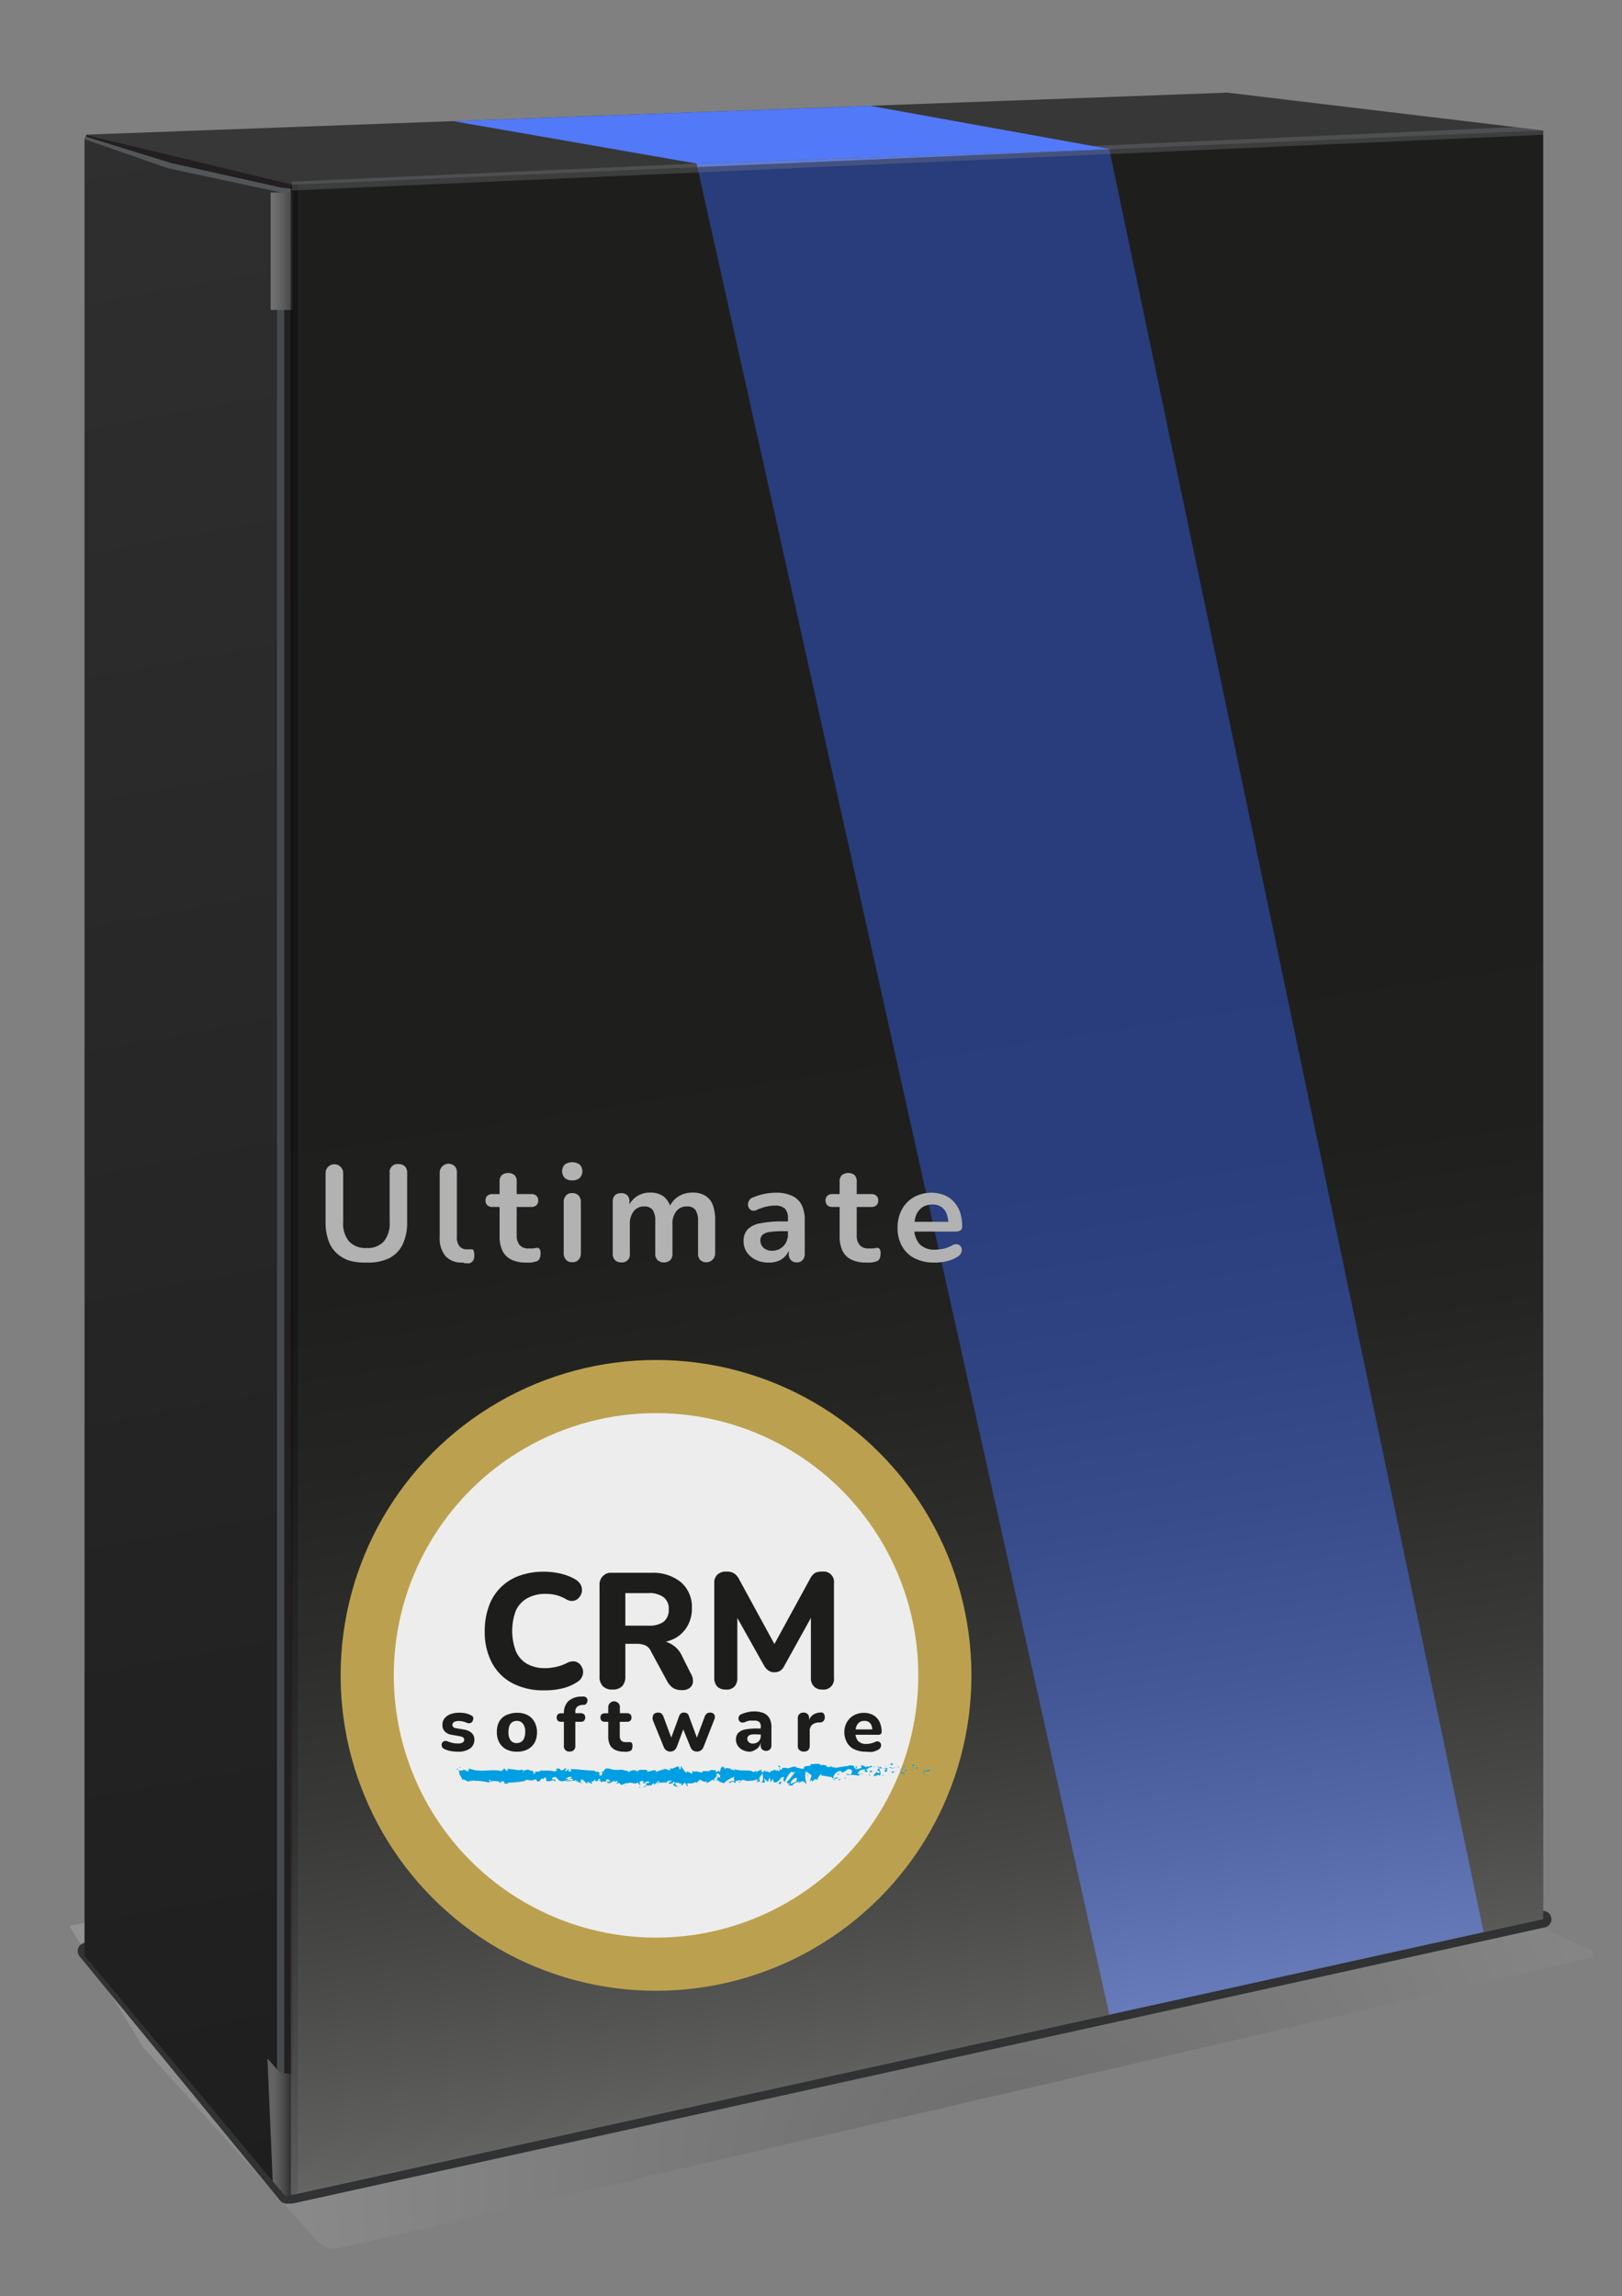 <svg id="Vrstva_1" data-name="Vrstva 1" xmlns="http://www.w3.org/2000/svg" xmlns:xlink="http://www.w3.org/1999/xlink" viewBox="0 0 166 235"><rect x="0" y="0" width="166" height="235" fill="#808080" stroke="none"/><defs><style>.cls-1{fill:#373737;}.cls-10,.cls-13,.cls-14,.cls-16,.cls-2{isolation:isolate;}.cls-2{opacity:0.2;fill:url(#Nepojmenovaný_přechod_2);}.cls-3{fill:#94989b;}.cls-4{fill:#303233;}.cls-5{fill:url(#Nepojmenovaný_přechod_3);}.cls-6{fill:#3c3c3b;}.cls-10,.cls-7{fill:#231f20;}.cls-8{fill:#454a4c;}.cls-9{fill:#525659;}.cls-10,.cls-16{opacity:0.5;}.cls-11{fill:#383838;}.cls-12{fill:#1f1f1f;}.cls-13,.cls-14,.cls-17{opacity:0.3;}.cls-13{fill:url(#Nepojmenovaný_přechod_4);}.cls-14{fill:url(#Nepojmenovaný_přechod_5);}.cls-15{fill:#5279f7;}.cls-16{fill:url(#Nepojmenovaný_přechod_6);}.cls-18{fill:#838689;}.cls-19{fill:#bba14f;}.cls-20{fill:#eeeded;}.cls-21{fill:#1d1d1b;}.cls-22{fill:#009fe3;}.cls-23{fill:#b2b2b2;}</style><radialGradient id="Nepojmenovaný_přechod_2" cx="125.3" cy="-492.2" r="121.42" gradientTransform="matrix(0.93, 0, 0, -0.93, -13.22, -234.4)" gradientUnits="userSpaceOnUse"><stop offset="0" stop-color="#231f20"/><stop offset="1" stop-color="#fff"/></radialGradient><linearGradient id="Nepojmenovaný_přechod_3" x1="-3.53" y1="246.15" x2="39.5" y2="11.9" gradientTransform="matrix(1, 0, 0, -1, 0, 235)" gradientUnits="userSpaceOnUse"><stop offset="0" stop-color="#313131"/><stop offset="1" stop-color="#1e1e1e"/></linearGradient><linearGradient id="Nepojmenovaný_přechod_4" x1="27.1" y1="209.29" x2="30.61" y2="209.29" gradientTransform="matrix(1, 0, 0, -1, 0, 235)" gradientUnits="userSpaceOnUse"><stop offset="0.09" stop-color="#fff"/><stop offset="0.11" stop-color="#fff"/><stop offset="0.2" stop-color="#f8f8f8"/><stop offset="0.32" stop-color="#e4e4e4"/><stop offset="0.47" stop-color="#c4c3c3"/><stop offset="0.64" stop-color="#979595"/><stop offset="0.83" stop-color="#5e5b5b"/><stop offset="1" stop-color="#231f20"/></linearGradient><linearGradient id="Nepojmenovaný_přechod_5" x1="27.73" y1="17.27" x2="30.22" y2="17.27" gradientTransform="matrix(1, 0, 0, -1, 0, 235)" gradientUnits="userSpaceOnUse"><stop offset="0.11" stop-color="#fff"/><stop offset="0.19" stop-color="#f6f6f6"/><stop offset="0.33" stop-color="#dfdedf"/><stop offset="0.49" stop-color="#b9b8b8"/><stop offset="0.68" stop-color="#848282"/><stop offset="0.89" stop-color="#413e3f"/><stop offset="0.98" stop-color="#231f20"/></linearGradient><linearGradient id="Nepojmenovaný_přechod_6" x1="116.96" y1="-35.11" x2="90.8" y2="135.97" gradientTransform="matrix(1, 0, 0, -1, 0, 235)" gradientUnits="userSpaceOnUse"><stop offset="0.15" stop-color="#fff"/><stop offset="0.2" stop-color="#ddd"/><stop offset="0.28" stop-color="#aaa"/><stop offset="0.37" stop-color="#7c7c7c"/><stop offset="0.46" stop-color="#565656"/><stop offset="0.55" stop-color="#373737"/><stop offset="0.65" stop-color="#1f1f1f"/><stop offset="0.75" stop-color="#0d0d0d"/><stop offset="0.85" stop-color="#030303"/><stop offset="0.99"/></linearGradient></defs><g id="Vrstva_1-2" data-name="Vrstva 1"><path class="cls-1" d="M31.32,17.58c-.68,0-6.39-1.29-6.39-1.29l1.91,7.22s127-2.36,127.17-2.66L157.89,14l-5.17-1.14Z"/><path class="cls-2" d="M32.48,229.38,14.67,209.56,7.11,197.11l103.67-21.83,52,24.32a.41.41,0,0,1-.08.78l-128,29.7A2.26,2.26,0,0,1,32.48,229.38Z"/><path class="cls-3" d="M29.33,225.09a.41.41,0,0,1-.33-.15L8.47,200a.41.41,0,0,1,0-.59.45.45,0,0,1,.27-.1L157.93,196a.43.43,0,0,1,.39.46.42.42,0,0,1-.3.38L29.84,225.08h-.51Z"/><path class="cls-4" d="M157.93,196.4,29.75,224.67h-.42l-20.53-25,149.13-3.28Zm0-.85h0L8.78,198.84a.82.82,0,0,0-.75.49.85.85,0,0,0,.11.89l20.53,25a.83.83,0,0,0,.66.31h.6l128.18-28.27a.85.85,0,0,0-.18-1.68Z"/><polygon class="cls-5" points="28.77 224.27 8.65 200.15 8.65 14.07 28.76 19.67 28.77 224.27"/><polygon class="cls-1" points="125.6 9.48 40.01 12.63 8.8 13.78 29.75 18.91 114.95 15.21 157.93 13.35 125.6 9.48"/><polygon class="cls-6" points="114.95 15.21 29.75 18.91 29.77 224.65 157.93 196.4 157.93 13.35 114.95 15.21"/><polygon class="cls-7" points="29.96 19.7 29.96 224.67 28.69 224.29 28.69 19.83 29.96 19.7"/><polygon class="cls-7" points="8.82 13.79 8.78 14.14 17.26 17.23 28.59 19.44 29.94 19.7 29.94 18.91 8.82 13.79"/><polygon class="cls-8" points="28.35 28.72 28.35 219.93 29.09 220 29.09 28.65 28.35 28.72"/><polygon class="cls-9" points="27.95 28.72 28.75 19.69 17.22 17.23 8.62 14.24 8.76 13.98 17.53 16.69 28.82 19.21 29.96 19.33 29.95 28.64 27.95 28.72"/><polygon class="cls-10" points="29.75 18.91 29.75 224.72 30.49 224.44 30.49 18.83 29.75 18.91"/><rect class="cls-11" x="27.7" y="19.7" width="2.25" height="12.02"/><polygon class="cls-12" points="27.91 223.25 29.22 224.79 29.94 224.62 29.94 212.25 28.68 212.17 27.37 210.7 27.91 223.25"/><rect class="cls-13" x="27.7" y="19.7" width="2.25" height="12.02"/><polygon class="cls-14" points="27.91 223.26 29.22 224.79 29.94 224.62 29.94 212.25 28.68 212.17 27.37 210.68 27.91 223.26"/><polygon class="cls-15" points="113.53 206.19 151.84 197.74 113.53 15.27 71.29 16.74 113.53 206.19"/><polygon class="cls-16" points="114.95 15.21 29.75 18.91 29.77 224.65 157.93 196.4 157.93 13.35 114.95 15.21"/><g class="cls-17"><rect class="cls-18" x="29.79" y="15.74" width="128.21" height="0.91" transform="translate(-0.63 4.19) rotate(-2.55)"/></g><polygon class="cls-15" points="46.39 12.4 71.29 16.74 113.64 15.27 89.06 10.83 40.01 12.63 46.39 12.4"/><circle class="cls-19" cx="67.14" cy="171.47" r="32.28"/><circle class="cls-20" cx="67.14" cy="171.47" r="26.84"/><path class="cls-21" d="M55.67,173a6.74,6.74,0,0,1-3.27-.75,5,5,0,0,1-2.08-2.12,6.69,6.69,0,0,1-.71-3.2,7.33,7.33,0,0,1,.41-2.5,5.09,5.09,0,0,1,3.11-3.15,7.36,7.36,0,0,1,2.54-.42,7.63,7.63,0,0,1,1.72.2,5.39,5.39,0,0,1,1.5.59,1.5,1.5,0,0,1,.57.6,1.2,1.2,0,0,1,.09.65,1.24,1.24,0,0,1-.29.61,1,1,0,0,1-.56.33,1.07,1.07,0,0,1-.72-.14,4,4,0,0,0-1-.43,4.32,4.32,0,0,0-1.13-.14,3.75,3.75,0,0,0-1.88.44,2.76,2.76,0,0,0-1.18,1.28,5.95,5.95,0,0,0,0,4.13,2.8,2.8,0,0,0,1.14,1.31,3.75,3.75,0,0,0,1.88.44,5.09,5.09,0,0,0,1.1-.13,4.4,4.4,0,0,0,1.12-.4,1.28,1.28,0,0,1,.77-.16,1,1,0,0,1,.56.3,1.33,1.33,0,0,1,.3.59,1.11,1.11,0,0,1-.08.65,1.16,1.16,0,0,1-.49.56,4.83,4.83,0,0,1-1.53.66A7.5,7.5,0,0,1,55.67,173Z"/><path class="cls-21" d="M62.7,172.92a1.31,1.31,0,0,1-1-.34,1.35,1.35,0,0,1-.34-1v-9.3a1.2,1.2,0,0,1,1-1.31h4.37a4.48,4.48,0,0,1,3,1,3.35,3.35,0,0,1,1.08,2.66,3.53,3.53,0,0,1-.52,1.9,3.24,3.24,0,0,1-1.4,1.24,5.23,5.23,0,0,1-2.24.43l.16-.27h.65a2.33,2.33,0,0,1,1.23.34,2.53,2.53,0,0,1,1,1l1,2a1.4,1.4,0,0,1,.23.82.86.86,0,0,1-.31.65,1.26,1.26,0,0,1-.84.24,1.66,1.66,0,0,1-.9-.23,1.93,1.93,0,0,1-.6-.7l-1.63-3a1.25,1.25,0,0,0-.59-.65,2.31,2.31,0,0,0-.9-.16H64v3.34a1.37,1.37,0,0,1-.33,1A1.32,1.32,0,0,1,62.7,172.92Zm1.3-6.54h2.35A2.58,2.58,0,0,0,67.9,166a1.52,1.52,0,0,0,.54-1.29,1.44,1.44,0,0,0-.53-1.24,2.43,2.43,0,0,0-1.55-.42H64Z"/><path class="cls-21" d="M74.27,172.92a1.17,1.17,0,0,1-.87-.31,1.27,1.27,0,0,1-.3-.89v-9.66a1.14,1.14,0,0,1,.33-.91,1.26,1.26,0,0,1,.91-.3,1.44,1.44,0,0,1,.79.18,1.65,1.65,0,0,1,.52.62l3.86,7.08H79l3.87-7.08a1.71,1.71,0,0,1,.53-.66,1.6,1.6,0,0,1,.78-.14,1.05,1.05,0,0,1,1.17.93.88.88,0,0,1,0,.28v9.66a1.07,1.07,0,0,1-.92,1.2,1.22,1.22,0,0,1-.27,0,1.13,1.13,0,0,1-.85-.31,1.17,1.17,0,0,1-.32-.89v-6.8h.37l-3.11,5.61a1.21,1.21,0,0,1-.4.47,1.09,1.09,0,0,1-.58.15,1,1,0,0,1-.62-.17,1.51,1.51,0,0,1-.42-.45l-3.15-5.61h.38v6.8a1.26,1.26,0,0,1-.29.89A1.08,1.08,0,0,1,74.27,172.92Z"/><path class="cls-21" d="M46.85,179.28a4.17,4.17,0,0,1-.71-.06,2.54,2.54,0,0,1-.66-.21.47.47,0,0,1-.22-.2.36.36,0,0,1-.06-.25.4.4,0,0,1,.08-.23.39.39,0,0,1,.2-.13.42.42,0,0,1,.27,0,3.12,3.12,0,0,0,.59.19,2.29,2.29,0,0,0,.52.05.92.92,0,0,0,.49-.1.34.34,0,0,0,.16-.29.27.27,0,0,0-.11-.22.81.81,0,0,0-.29-.12l-.84-.15a1.32,1.32,0,0,1-.73-.33.92.92,0,0,1-.26-.69,1,1,0,0,1,.21-.66,1.41,1.41,0,0,1,.61-.44,2.73,2.73,0,0,1,.89-.15,3.68,3.68,0,0,1,.66.06,2.39,2.39,0,0,1,.58.22.35.35,0,0,1,.19.17.36.36,0,0,1,0,.25.92.92,0,0,1-.09.23.39.39,0,0,1-.2.13.48.48,0,0,1-.29,0,2.51,2.51,0,0,0-.46-.16,1.83,1.83,0,0,0-.4-.05,1,1,0,0,0-.52.11.34.34,0,0,0-.16.29.36.36,0,0,0,.09.22.5.5,0,0,0,.29.12l.83.14a1.51,1.51,0,0,1,.77.35.93.93,0,0,1,.27.65,1.08,1.08,0,0,1-.47.95A2.06,2.06,0,0,1,46.85,179.28Z"/><path class="cls-21" d="M52.89,179.28a2.25,2.25,0,0,1-1.08-.24,1.71,1.71,0,0,1-.71-.7,2.11,2.11,0,0,1-.25-1.07,2.36,2.36,0,0,1,.13-.83,1.6,1.6,0,0,1,1.1-1,2.39,2.39,0,0,1,.84-.14,2.25,2.25,0,0,1,1.08.24,1.69,1.69,0,0,1,.7.7,2.12,2.12,0,0,1,.26,1.07,2.4,2.4,0,0,1-.15.84,1.75,1.75,0,0,1-1.06,1A2.31,2.31,0,0,1,52.89,179.28Zm0-.88a.86.86,0,0,0,.44-.12.77.77,0,0,0,.31-.38,1.62,1.62,0,0,0,.11-.65,1.26,1.26,0,0,0-.24-.84.74.74,0,0,0-.62-.28.89.89,0,0,0-.45.12.84.84,0,0,0-.3.37,1.86,1.86,0,0,0-.1.66,1.29,1.29,0,0,0,.23.85A.76.76,0,0,0,52.89,178.4Z"/><path class="cls-21" d="M58.31,179.27a.54.54,0,0,1-.6-.47.29.29,0,0,1,0-.13v-2.45h-.28a.47.47,0,0,1-.34-.11.5.5,0,0,1-.12-.33.47.47,0,0,1,.12-.32.47.47,0,0,1,.34-.11h.62l-.34.32v-.27a1.76,1.76,0,0,1,.42-1.26,2,2,0,0,1,1.24-.5h.25a.45.45,0,0,1,.32.06.34.34,0,0,1,.17.2.53.53,0,0,1,0,.25.46.46,0,0,1-.12.23.33.33,0,0,1-.21.11h-.12a1,1,0,0,0-.6.2.66.66,0,0,0-.18.5v.28l-.14-.13h.7a.52.52,0,0,1,.34.12.49.49,0,0,1,0,.64.42.42,0,0,1-.34.12h-.56v2.45a.53.53,0,0,1-.44.59h-.13Z"/><path class="cls-21" d="M63.87,179.28a2.06,2.06,0,0,1-.91-.18,1.18,1.18,0,0,1-.54-.52,2,2,0,0,1-.17-.87v-1.49H61.9a.44.44,0,0,1-.33-.11.45.45,0,0,1-.12-.33.43.43,0,0,1,.12-.32.57.57,0,0,1,.33-.11h.35v-.61a.6.6,0,0,1,1.19-.12v.72h.73a.55.55,0,0,1,.35.12.51.51,0,0,1,0,.64.46.46,0,0,1-.35.12h-.74v1.44a.72.72,0,0,0,.15.49.65.65,0,0,0,.48.15h.41a.24.24,0,0,1,.18.07.54.54,0,0,1,.08.33,1,1,0,0,1-.06.34.39.39,0,0,1-.23.19l-.28.06A1.41,1.41,0,0,1,63.87,179.28Z"/><path class="cls-21" d="M68.59,179.27a.67.67,0,0,1-.39-.12.72.72,0,0,1-.27-.35l-1.12-2.75a.86.86,0,0,1,0-.39.46.46,0,0,1,.17-.28.69.69,0,0,1,.37-.1.55.55,0,0,1,.35.1.87.87,0,0,1,.22.37l.86,2.31h-.16l.88-2.41a.54.54,0,0,1,.19-.28.46.46,0,0,1,.32-.09.59.59,0,0,1,.32.09.53.53,0,0,1,.18.28l.89,2.41h-.16l.87-2.34a.65.65,0,0,1,.24-.35.56.56,0,0,1,.31-.09.52.52,0,0,1,.36.11.42.42,0,0,1,.14.28.73.73,0,0,1-.08.38L72,178.8a.77.77,0,0,1-.27.35.72.72,0,0,1-.4.12.73.73,0,0,1-.41-.12.75.75,0,0,1-.26-.35l-1-2.46h.51l-.9,2.44a1,1,0,0,1-.27.37A.71.71,0,0,1,68.59,179.27Z"/><path class="cls-21" d="M76.8,179.28a1.69,1.69,0,0,1-.77-.16,1.31,1.31,0,0,1-.52-.44,1.11,1.11,0,0,1-.19-.66,1,1,0,0,1,.22-.65,1.38,1.38,0,0,1,.71-.36,6.37,6.37,0,0,1,1.31-.1H78v.61h-.41a3.53,3.53,0,0,0-.65,0,.73.73,0,0,0-.35.15.43.43,0,0,0-.11.28.47.47,0,0,0,.15.35.59.59,0,0,0,.44.15.87.87,0,0,0,.41-.11.63.63,0,0,0,.28-.28.8.8,0,0,0,.1-.43v-.9a.67.67,0,0,0-.15-.49.83.83,0,0,0-.55-.14h-.45a2.45,2.45,0,0,0-.54.18.55.55,0,0,1-.31,0,.3.3,0,0,1-.2-.15.45.45,0,0,1,0-.52.48.48,0,0,1,.27-.19,3.6,3.6,0,0,1,.66-.2,2.86,2.86,0,0,1,.58-.06,2.46,2.46,0,0,1,1,.18,1.24,1.24,0,0,1,.59.54,2,2,0,0,1,.19.94v1.77a.67.67,0,0,1-.14.45.61.61,0,0,1-.82,0,.57.57,0,0,1-.14-.45v-.23a1.08,1.08,0,0,1-.2.45,1.33,1.33,0,0,1-.38.29A1.28,1.28,0,0,1,76.8,179.28Z"/><path class="cls-21" d="M82.26,179.27a.61.61,0,0,1-.45-.16.54.54,0,0,1-.16-.45v-2.78a.59.59,0,0,1,.15-.44.6.6,0,0,1,.44-.16.54.54,0,0,1,.42.16.59.59,0,0,1,.15.44v.41h-.07a1.15,1.15,0,0,1,.41-.74,1.41,1.41,0,0,1,.84-.28.33.33,0,0,1,.3.09.64.64,0,0,1,.12.38.57.57,0,0,1-.11.38.52.52,0,0,1-.38.17h-.18a1.08,1.08,0,0,0-.66.27.86.86,0,0,0-.21.65v1.46a.68.68,0,0,1-.15.45A.64.64,0,0,1,82.26,179.27Z"/><path class="cls-21" d="M88.61,179.28a2.64,2.64,0,0,1-1.17-.24,1.71,1.71,0,0,1-.76-.7,2.24,2.24,0,0,1-.27-1.07,2.07,2.07,0,0,1,.26-1,1.86,1.86,0,0,1,.71-.71,2.17,2.17,0,0,1,1.78-.12,1.6,1.6,0,0,1,.94,1,2.51,2.51,0,0,1,.13.82.3.3,0,0,1-.1.22.42.42,0,0,1-.27.07H87.4V177h2l-.13.11a1.26,1.26,0,0,0-.09-.54.79.79,0,0,0-.27-.33.76.76,0,0,0-.44-.11.87.87,0,0,0-.5.13,1.07,1.07,0,0,0-.31.39,1.57,1.57,0,0,0-.11.61v.06a1.27,1.27,0,0,0,.28.88,1.12,1.12,0,0,0,.83.29,2.1,2.1,0,0,0,.43-.05,1.7,1.7,0,0,0,.45-.15.63.63,0,0,1,.33-.06.5.5,0,0,1,.22.13.4.4,0,0,1,.08.23.43.43,0,0,1-.06.27.58.58,0,0,1-.22.22,2.23,2.23,0,0,1-.61.22A3.75,3.75,0,0,1,88.61,179.28Z"/><path class="cls-22" d="M96.86,180.91c.08,0,.06-.12.06-.14S96.87,181,96.86,180.91Z"/><polygon class="cls-22" points="95.64 181.22 95.67 181.16 95.48 181.31 95.64 181.22"/><path class="cls-22" d="M94.5,181.22c.1.23.41,0,.62.05h0l.09-.19A1.19,1.19,0,0,1,94.5,181.22Z"/><path class="cls-22" d="M93.88,180.71c0,.09-.13.08.15,0Z"/><path class="cls-22" d="M93.45,180.77l.15-.08c0-.05-.17-.06-.11-.1C93.33,180.63,93.33,180.69,93.45,180.77Z"/><path class="cls-22" d="M93.33,180.94h.08S93.33,180.88,93.33,180.94Z"/><path class="cls-22" d="M93.55,180.84l-.17.07s0,.11.08,0C93.45,181,93.48,180.88,93.55,180.84Z"/><path class="cls-22" d="M93.65,180.87c.09,0,.21.09,0,.16C94,181,94,180.84,93.65,180.87Z"/><path class="cls-22" d="M94.44,181.47l.12.06.1-.08S94.43,181.39,94.44,181.47Z"/><path class="cls-22" d="M92.46,180.63c0,.05.05.14.06.2l.12-.06C92.58,180.76,92.46,180.73,92.46,180.63Z"/><path class="cls-22" d="M92.52,180.85l-.17.09C92.5,180.94,92.53,180.9,92.52,180.85Z"/><polygon class="cls-22" points="93.27 181.2 93.56 181.02 93.21 181.2 93.27 181.2"/><polygon class="cls-22" points="91.78 180.65 91.89 180.53 91.71 180.71 91.78 180.65"/><path class="cls-22" d="M91.36,180.67c.08-.1-.1-.17,0-.23a.65.65,0,0,0-.31.18A.34.34,0,0,1,91.36,180.67Z"/><path class="cls-22" d="M90.85,180.73l.15-.11A.33.33,0,0,0,90.85,180.73Z"/><path class="cls-22" d="M92,180.91a.2.2,0,0,0-.14-.14l.07.14Z"/><path class="cls-22" d="M92.8,181.08c-.09.08-.31.16-.1.28C92.77,181.29,92.67,181.2,92.8,181.08Z"/><path class="cls-22" d="M92.15,181.09h.19V181Z"/><polygon class="cls-22" points="92.06 181.13 92.15 181.09 92.08 181.07 92.06 181.13"/><path class="cls-22" d="M91.17,180.86a.65.65,0,0,1-.27.08h.32S91.28,180.85,91.17,180.86Z"/><path class="cls-22" d="M91.24,181a.16.16,0,0,0,.17-.05.61.61,0,0,1-.19,0S91.21,181,91.24,181Z"/><path class="cls-22" d="M90.57,180.79l.14.08C90.67,180.82,90.59,180.75,90.57,180.79Z"/><path class="cls-22" d="M91.51,180.86l-.1.09a.29.29,0,0,0,.13,0Z"/><path class="cls-22" d="M89.62,181.83a.25.25,0,0,1,.31-.16l.1.05c.18-.1.06-.52-.1-.76,0,0,0,.11-.19.19.07.06.41.16.26.28s-.2-.05-.32-.12c.1.16-.31.23-.26.48l.22-.09S89.56,181.79,89.62,181.83Z"/><path class="cls-22" d="M90.28,181h.08a.68.68,0,0,1-.26-.18c-.13.07-.16.11-.16.16h.37Z"/><path class="cls-22" d="M90.71,181c-.06.13-.24.2-.13.35.22,0,.16-.12.29-.18-.36,0,.1-.08-.16-.16h.2l-.19-.07h0l-.36.08A1.37,1.37,0,0,0,90.71,181Z"/><path class="cls-22" d="M92.36,181.58a.17.17,0,0,1,.13-.07c.09,0,0,.07,0,.12s.18-.1,0-.17h0c-.15-.05-.33-.22-.31-.24A1,1,0,0,0,92.36,181.58Z"/><path class="cls-22" d="M91.52,181.29l-.3.06.15.13v-.06C91.53,181.45,91.5,181.35,91.52,181.29Z"/><polygon class="cls-22" points="89.89 180.86 89.92 180.71 89.75 180.92 89.89 180.86"/><polygon class="cls-22" points="89.49 180.88 89.51 180.75 89.41 180.83 89.49 180.88"/><path class="cls-22" d="M68.17,182.49v-.05S68.14,182.49,68.17,182.49Z"/><path class="cls-22" d="M79.93,180.9c-.12-.13-.26-.31-.25-.17v.14A.28.28,0,0,1,79.93,180.9Z"/><path class="cls-22" d="M73.39,181.74h0l.08-.14Z"/><path class="cls-22" d="M73.3,182.33l-.17-.09A.56.56,0,0,0,73.3,182.33Z"/><path class="cls-22" d="M64.05,182.64l-.1.14C64.11,182.78,64,182.71,64.05,182.64Z"/><path class="cls-22" d="M85.5,180.93a.62.62,0,0,0-.27-.09C85.37,180.93,85.47,181.05,85.5,180.93Z"/><path class="cls-22" d="M67.8,181a.09.09,0,0,0-.08.08h0Z"/><path class="cls-22" d="M84.91,180.84H85a.57.57,0,0,1,.26,0A.27.27,0,0,0,84.91,180.84Z"/><path class="cls-22" d="M47.76,181.09h.15A.2.2,0,0,0,47.76,181.09Z"/><path class="cls-22" d="M88.33,181.38a.09.09,0,0,0,0,.07A.09.09,0,0,1,88.33,181.38Z"/><path class="cls-22" d="M88,180.82h.07S88.09,180.79,88,180.82Z"/><path class="cls-22" d="M77.49,182.47c.13-.17.2-.15.3-.11l-.1-.42Z"/><path class="cls-22" d="M66,182.53l.21.13c-.25.21-.43.14-.23.31,0-.44.81,0,.83-.49l.14.1h-.08c.26.22.19-.32.54-.26.12,0,.2.1.12.15l.27-.11m0,.08h.41a1.31,1.31,0,0,1,.24-.23c.11.06,0,0,0,.1l.23-.1c.09.11-.1.22-.26.21.21.44.19-.12.66.14l-.21.06c.14.25.3.16.54.32-.06-.09-.48-.4-.23-.51a.3.3,0,0,0,.29,0c0,.16.13.12.29.11v.21c.18-.06.16-.17.26-.26s.24.18.28.32c.32,0-.21-.26.16-.3a1.09,1.09,0,0,0,.75-.13c.18.07,0,.13,0,.19l.16-.17v.08a.31.31,0,0,1,.22-.27c.06-.23.44.34.7.08.07.05,0,.13,0,.2a1.62,1.62,0,0,0,.61-.35l.26.14c-.19-.16,0-.34.25-.5a.8.8,0,0,0-.15-.17l.32-.12v.2l.06-.05c.12.08.06.2,0,.32l-.12-.13a.67.67,0,0,0-.15.38h.12a.14.14,0,0,0,0,.09l.09-.08.08.23v-.09l.43.15a2.57,2.57,0,0,1,1.08-.66c-.13.18,0,.28,0,.49-.14-.22-.38.09-.66,0a.08.08,0,0,1,.1.07.08.08,0,0,1,0,.09l.46-.2c0,.17.1.13.21.19-.09-.33.34-.21.53-.31,0,.11,0,.22-.26.19.25.25.32-.38.56-.17H76s.45,0,.37.07h-.06c.37,0,1.12,0,1.18-.27a2.7,2.7,0,0,1-.08.39l.66-.93c-.06.23.16.8-.15.94a.42.42,0,0,0,.38,0s-.14-.35-.06-.37c.22.27.16.15.43.38-.09-.06,0-.44.15-.42a1.41,1.41,0,0,1,0,.41l.36-.37c-.1.07,0,.31,0,.42,0-.08.31,0,.4,0l-.15-.09c.4,0,.4-.52.79-.5,0,.07-.12.47.08.51.1-.19.41-.91.76-1.05l.06.11.27-.12a7.34,7.34,0,0,1-.89,1.11c.15.08,0,.12.26.12s-.12.15-.18.15l.52.07c0-.22.39-.22.37-.41l-.56.23a.7.7,0,0,1,.62-.63c.09.09-.07.4-.06.47s.35-.15.38-.09l-.16.12c.21.08.34-.3.58-.09.08,0,.25.29.27.16a2.3,2.3,0,0,1-.08-1.22,2.53,2.53,0,0,1,.55.37c.14.19-.21.46-.09.65a.36.36,0,0,1,.11-.16c.09.06,0,.19.15.16,0-.22.4,0,.1-.19.19-.06.2,0,.42,0-.07-.14.2-.49.39-.56a.25.25,0,0,0,0,.17c.39,0,.6.12,1,.12,0,.06.21.13.13.22a.35.35,0,0,1,.21-.12c.21.19-.25,0-.08.26,0-.13.29-.18.44-.26s-.36,0-.52,0a.87.87,0,0,1,.65-.7c.31-.07.14.18.19.14.56,0,.48-.49,1-.28.18.17,0,.34,0,.48-.25.06-.38-.12-.54-.11l.2.08a.32.32,0,0,1-.33,0c.15.16,1,0,1.38.18.08-.06.22-.12.15-.19H87.8c-.13-.15.26-.2.08-.26a.79.79,0,0,1,.66-.18v.2c0-.06-.17-.12-.24-.06.1-.09.4.27.51,0l-.18-.13c.18-.11.41-.32.65-.26-.1-.2,0,0-.21-.21.14.29-.59,0-.36.3-.17-.27-.29-.12-.51-.35,0,.06.08.13-.11.1v.06h0a.24.24,0,0,1,.1.1c-.09.15-.4.15-.51.22s0-.07,0-.14l-.15.12c0-.15-.31-.24,0-.34h-.24a.59.59,0,0,0-.47,0c-.11,0-.29.17-.19,0l-.38.09h0c-.37,0-.77.24-1.2,0a.94.94,0,0,1-.47,0v-.13c-.16,0-.49-.13-.56,0-.18-.34-.79-.07-1.07-.14v.17a2.11,2.11,0,0,0-.66.1V181c-.21.12-.54-.11-.87-.09,0-.06.11,0,.16,0-.4-.32-.83.25-1.19,0a.18.18,0,0,1-.22,0h0L80,181l.1.07-.27.06V181h0c-.1-.06-.08.08,0,.2a.42.42,0,0,0-.14.09c-.08-.26-.27.08-.38-.19-.07.13-.51.1-.57.38v-.06a.37.37,0,0,0-.43-.08v-.2l-.25.27c-.15-.12-.22-.19-.07-.35-.36.24-.29.09-.6.33v-.13c-.12,0-.29.18-.36.07-.25-.25-1.24,0-1.87-.27.12.39-.3-.17-.32.13,0-.09-.13-.14,0-.22-.33.09-.49-.14-.71.11,0-.09.07-.13,0-.19s-.1.08-.13,0,0-.07.1-.11c-.34,0-.37.3-.4.56-.17-.12-.25-.11-.37.06-.06-.09-.16-.17,0-.2-.12,0-.71-.13-.73.08h-.19a2.44,2.44,0,0,0-.54,0h.07c-.09.25-.21.05-.42.09h0c-.47-.19-.2.08-.65-.12v.15c0,.34-.41-.2-.65-.07l.09.09c-.14.12-.41-.46-.56-.5s0,0,.1-.07c-.39-.2,0,.21-.34.25,0-.11.07-.28-.13-.3s-.57.36-.83.15c0,.09.11.17,0,.23s-.56-.32-.74,0a.09.09,0,0,1,0-.07c-.16.08-.51.12-.61.27-.15-.55-1,.26-1-.24h-.48a.52.52,0,0,0-.53.21c-.07,0,0-.09,0-.11a.82.82,0,0,0-.89.17v-.17c-.1.1-.65-.25-1.1-.06v-.07c-.5.19-1.2-.45-1.38.14l-.33.14c.43,0-.06.26.11.36-.17,0-.43-.18-.23-.21h0c.08-.31-.53-.11-.52-.32-.84,0-1.66-.15-2.46-.17l.1.24h-.28c-.07-.06-.09-.19.1-.18-.1-.14-.33.11-.33.17-.38-.1.15-.28,0-.29h-.16c-.12.1-.14.19-.37.19s-.08-.15-.14-.16h-.43l.14.18c-.16.1-.33,0-.17.21-.24-.33-1.31-.12-1.44-.22a1,1,0,0,1-.69.12c.07,0,.11.25-.12.22.09-.44-.42-.19-.6-.5.16.21-.66.05-.39.34-.19,0,0-.16-.15-.26-.45.17-1-.11-1.55-.05,0,.05.08.14,0,.23l-.3-.29c-.11,0-.1.33-.3.13,0,0,.07.13,0,.14-1.09-.28-2.22.23-3.33-.3.14.12,0,.13-.07.13.08,0,0,.14,0,.22l-.46-.22c-.09.22-.5,0-.55.23h.15c-.2.24.27.54.24.86.22-.28.58.41.94,0,.08.06-.07.1,0,.17.09-.14.2-.16.4-.1h0a6,6,0,0,1,1.46.19v-.16a.44.44,0,0,1,.24.11c.15-.23-.4,0-.25-.27.18.31,1,0,1.1.36.21,0-.07-.18.15-.18l.05.1.06-.13a.27.27,0,0,1,.21.23h-.13c.18.11.51,0,.57,0l-.21-.06a10.44,10.44,0,0,0,1.85-.17v-.07c.43-.14.34.08.81,0h0a.62.62,0,0,1,.35-.1c-.12.09.22.17.07.27.47-.16.23-.12.53-.39l.07.12a.43.43,0,0,1,.35-.2c-.19.11.15.18-.06.32.49.27.73-.27.95.12.23-.33-.42-.18-.29-.26-.11-.11.18-.24.34-.21s.27.42.65.42h-.08c.15.08.29-.12.47,0,.1-.21.23,0,.27-.25l-.36.06c.2-.07.39-.37.73-.22a.53.53,0,0,1-.2.16c.1.08.19-.05.3,0,0,.26-.44.06-.66.25.11.11.42-.19.31.1.16-.36.39,0,.66-.23v.15s.13-.1.21-.09l-.14.2c.21-.17.41.16.65.06-.43,0-.1-.19-.28-.3.54-.21.31.4.91.33-.08,0-.31-.09-.18-.16a.73.73,0,0,1,.34.17c.4,0-.06-.16.11-.26.13.19.2-.07.37-.14v.16c.45.11.12-.33.53-.2l-.17.21.21-.05v.18a.53.53,0,0,1,.53-.05.22.22,0,0,1,.13-.28h.1c.13.09-.08.15.21.13-.07.1-.14.22-.27.07,0,0-.06.11-.07.15.15.11.37,0,.47,0a.21.21,0,0,1-.11,0l.41-.21c.07,0,0,.1,0,.15s.14-.09.26-.11,0,.26-.2.33l.39-.15c0,.06.21.16.15.2.23.08.54-.25.83-.14a.19.19,0,0,1,.11-.07c.27,0,.51.19.83,0l.18.22c.26,0-.24-.28.17-.37s.12.2.22.26c.15-.11.41-.35.66-.17a1,1,0,0,1-.5.17Zm1.31,0c-.07,0-.19.13-.23,0S69,182.38,69.11,182.43Zm4.72-.38h-.19a.26.26,0,0,1,.21,0ZM87,181h0C86.87,180.94,86.92,181,87,181Zm.28.06V181h-.15c-.07,0,.08.1.17.06Zm-30,.07h.06c-.1,0-.06,0,0,0Z"/><path class="cls-22" d="M73.31,182.26v-.09S73.26,182.23,73.31,182.26Z"/><path class="cls-22" d="M83,182.36a.3.3,0,0,1-.13-.09A.15.15,0,0,0,83,182.36Z"/><path class="cls-22" d="M88.78,180.75H88.6a.22.22,0,0,1,.17.05S88.75,180.75,88.78,180.75Z"/><path class="cls-22" d="M90.34,181.72h.07v-.07C90.3,181.64,90.22,181.7,90.34,181.72Z"/><path class="cls-22" d="M89,181.29c0,.14.12.09.25.06h0C89.22,181.15,89.08,181.21,89,181.29Z"/><path class="cls-22" d="M89.23,181.33a.24.24,0,0,1,.12,0C89.36,181.25,89.3,181.29,89.23,181.33Z"/><path class="cls-22" d="M87.66,180.93c.06,0,0-.17.07-.12C87.8,180.63,87.33,181,87.66,180.93Z"/><polygon class="cls-22" points="89.05 181.71 89.01 181.54 88.94 181.68 89.05 181.71"/><path class="cls-22" d="M88.09,181.59h.2a.06.06,0,0,1,.06-.06C88.19,181.57,88.09,181.54,88.09,181.59Z"/><path class="cls-22" d="M88.31,181.58a.25.25,0,0,0,.17,0A.49.49,0,0,0,88.31,181.58Z"/><polygon class="cls-22" points="88.78 181.76 88.72 181.72 88.58 181.72 88.78 181.76"/><path class="cls-22" d="M85.91,181.56h-.22c0,.06,0,.1.12.07S85.94,181.61,85.91,181.56Z"/><path class="cls-22" d="M86.57,182c-.06,0-.06-.06-.1-.12v.2Z"/><path class="cls-22" d="M85.93,182.06c0,.05-.31.15,0,.15C85.91,182.15,86.13,182.1,85.93,182.06Z"/><polygon class="cls-22" points="82.64 181.8 82.7 181.79 82.68 181.46 82.64 181.8"/><path class="cls-22" d="M79.74,182.6c.25.08.06-.2.29-.11.06-.07-.19-.07-.13-.15C79.74,182.42,79.67,182.38,79.74,182.6Z"/><path class="cls-22" d="M79.9,182.34l.08-.05Z"/><polygon class="cls-22" points="47.14 180.91 46.98 180.84 47.08 180.95 47.14 180.91"/><path class="cls-22" d="M46.85,181.16v-.22l-.11.19A.2.2,0,0,1,46.85,181.16Z"/><path class="cls-22" d="M69.58,182.85h0s-.07-.06-.15-.06Z"/><polygon class="cls-22" points="67.32 182.7 67.36 182.7 67.28 182.51 67.32 182.7"/><path class="cls-22" d="M65.43,182.94h.24C65.5,183,65.41,182.7,65.43,182.94Z"/></g><path class="cls-23" d="M37.51,129.22A5.53,5.53,0,0,1,35.7,129a3.4,3.4,0,0,1-1.31-.8,3.18,3.18,0,0,1-.8-1.31,5.6,5.6,0,0,1-.27-1.83v-5a.9.9,0,1,1,1.8,0v5a2.85,2.85,0,0,0,.61,2,2.28,2.28,0,0,0,1.78.67,2.24,2.24,0,0,0,1.77-.67,2.9,2.9,0,0,0,.6-2v-5a.81.81,0,0,1,.9-.92.93.93,0,0,1,.66.23.94.94,0,0,1,.23.69v5a5.21,5.21,0,0,1-.47,2.32,3.08,3.08,0,0,1-1.4,1.41A5,5,0,0,1,37.51,129.22Z"/><path class="cls-23" d="M47.35,129.22a2.23,2.23,0,0,1-1.76-.66,2.9,2.9,0,0,1-.59-2V120a.91.91,0,0,1,1.52-.66.86.86,0,0,1,.24.66v6.56a1.45,1.45,0,0,0,.27,1,1,1,0,0,0,.78.31H48l.2,0a.23.23,0,0,1,.26.1,1.28,1.28,0,0,1,.08.55.87.87,0,0,1-.15.54.59.59,0,0,1-.46.24l-.29,0Z"/><path class="cls-23" d="M53.85,129.22a3.43,3.43,0,0,1-1.52-.3,2,2,0,0,1-.91-.91,3.42,3.42,0,0,1-.29-1.48v-3H50.4a.74.74,0,0,1-.52-.17.63.63,0,0,1-.19-.49.61.61,0,0,1,.19-.49.74.74,0,0,1,.52-.17h.73v-1.28a.86.86,0,0,1,.23-.66,1.07,1.07,0,0,1,1.3,0,.89.89,0,0,1,.22.66v1.28h1.49a.74.74,0,0,1,.52.17.61.61,0,0,1,.19.49.63.63,0,0,1-.19.49.74.74,0,0,1-.52.17H52.88v2.9a1.49,1.49,0,0,0,.3,1,1.18,1.18,0,0,0,1,.34,2.74,2.74,0,0,0,.43,0l.32-.06a.35.35,0,0,1,.28.1.73.73,0,0,1,.11.49,1.31,1.31,0,0,1-.09.5.55.55,0,0,1-.33.3,4.46,4.46,0,0,1-.48.11A3.37,3.37,0,0,1,53.85,129.22Z"/><path class="cls-23" d="M58.56,120.81a1.1,1.1,0,0,1-.76-.25,1,1,0,0,1,0-1.37,1.34,1.34,0,0,1,1.53,0,1,1,0,0,1,0,1.37A1.1,1.1,0,0,1,58.56,120.81Zm0,8.37a.79.79,0,0,1-.64-.25,1,1,0,0,1-.23-.7v-5.16a1,1,0,0,1,.23-.71.82.82,0,0,1,.64-.25.9.9,0,0,1,.66.25,1,1,0,0,1,.23.71v5.16a1,1,0,0,1-.23.7A.83.83,0,0,1,58.56,129.18Z"/><path class="cls-23" d="M63.58,129.2a.85.85,0,0,1-.65-.24.89.89,0,0,1-.22-.66V123a.89.89,0,0,1,.22-.66.85.85,0,0,1,.63-.22.86.86,0,0,1,.64.22.89.89,0,0,1,.22.66v1l-.15-.42a2.35,2.35,0,0,1,2.27-1.52,2.27,2.27,0,0,1,1.37.39,2.15,2.15,0,0,1,.74,1.21h-.19a2.37,2.37,0,0,1,.92-1.17,2.61,2.61,0,0,1,1.49-.43,2.43,2.43,0,0,1,1.3.31,1.87,1.87,0,0,1,.77.93,4.28,4.28,0,0,1,.25,1.59v3.4a.91.91,0,0,1-1.53.66.89.89,0,0,1-.22-.66V125a2.07,2.07,0,0,0-.26-1.16,1,1,0,0,0-.88-.36,1.31,1.31,0,0,0-1.08.48,2.05,2.05,0,0,0-.4,1.35v3a.89.89,0,0,1-.22.66,1,1,0,0,1-1.3,0,.86.86,0,0,1-.24-.66V125a2,2,0,0,0-.26-1.16,1,1,0,0,0-.86-.36,1.31,1.31,0,0,0-1.08.48,2.11,2.11,0,0,0-.4,1.35v3A.79.79,0,0,1,63.58,129.2Z"/><path class="cls-23" d="M78.67,129.22a2.94,2.94,0,0,1-1.32-.28,2.36,2.36,0,0,1-.92-.78,2,2,0,0,1-.33-1.11,1.73,1.73,0,0,1,.4-1.21,2.33,2.33,0,0,1,1.27-.63,10.92,10.92,0,0,1,2.38-.2h.7v1h-.69a10.09,10.09,0,0,0-1.39.08,1.47,1.47,0,0,0-.73.29.74.74,0,0,0-.22.57,1,1,0,0,0,.32.76,1.29,1.29,0,0,0,.9.3,1.59,1.59,0,0,0,.82-.22,1.64,1.64,0,0,0,.57-.6,1.75,1.75,0,0,0,.21-.87v-1.62a1.37,1.37,0,0,0-.31-1,1.45,1.45,0,0,0-1-.31,4.09,4.09,0,0,0-.88.1,5.07,5.07,0,0,0-1,.34.68.68,0,0,1-.47.07.56.56,0,0,1-.31-.23.69.69,0,0,1-.12-.39.78.78,0,0,1,.12-.41.67.67,0,0,1,.38-.31,6.47,6.47,0,0,1,1.24-.38,6.38,6.38,0,0,1,1.09-.11,3.81,3.81,0,0,1,1.66.31,2.06,2.06,0,0,1,1,.93,3.47,3.47,0,0,1,.32,1.61v3.38a.93.93,0,0,1-.21.66.75.75,0,0,1-.6.24.78.78,0,0,1-.61-.24.89.89,0,0,1-.22-.66v-.68h.11a1.89,1.89,0,0,1-.38.85,2,2,0,0,1-.73.56A2.41,2.41,0,0,1,78.67,129.22Z"/><path class="cls-23" d="M88.65,129.22a3.43,3.43,0,0,1-1.52-.3,2,2,0,0,1-.91-.91,3.42,3.42,0,0,1-.29-1.48v-3H85.2a.74.74,0,0,1-.52-.17.63.63,0,0,1-.19-.49.61.61,0,0,1,.19-.49.74.74,0,0,1,.52-.17h.73v-1.28a.86.86,0,0,1,.23-.66,1.07,1.07,0,0,1,1.3,0,.89.89,0,0,1,.22.66v1.28h1.49a.74.74,0,0,1,.52.17.61.61,0,0,1,.19.49.63.63,0,0,1-.19.49.74.74,0,0,1-.52.17H87.68v2.9a1.49,1.49,0,0,0,.3,1,1.18,1.18,0,0,0,1,.34,2.74,2.74,0,0,0,.43,0l.32-.06a.35.35,0,0,1,.28.1.73.73,0,0,1,.11.49,1.31,1.31,0,0,1-.09.5.55.55,0,0,1-.33.3,4.46,4.46,0,0,1-.48.11A3.37,3.37,0,0,1,88.65,129.22Z"/><path class="cls-23" d="M95.62,129.22a4.31,4.31,0,0,1-2-.43,3,3,0,0,1-1.3-1.24,3.69,3.69,0,0,1-.46-1.9,3.82,3.82,0,0,1,.44-1.86,3.22,3.22,0,0,1,1.22-1.26,3.71,3.71,0,0,1,3.1-.22,2.76,2.76,0,0,1,1,.69,3,3,0,0,1,.64,1.09,4.55,4.55,0,0,1,.21,1.44.45.45,0,0,1-.17.39.9.9,0,0,1-.5.13H93.28v-1h4l-.23.21a2.64,2.64,0,0,0-.19-1.08,1.41,1.41,0,0,0-.55-.67,1.53,1.53,0,0,0-.89-.23,1.78,1.78,0,0,0-1,.27,1.74,1.74,0,0,0-.64.77,3.09,3.09,0,0,0-.21,1.19v.1a2.41,2.41,0,0,0,.54,1.72,2.09,2.09,0,0,0,1.59.57,4.36,4.36,0,0,0,.83-.09,3,3,0,0,0,.86-.32,1,1,0,0,1,.52-.15.56.56,0,0,1,.36.17.6.6,0,0,1,.16.34.67.67,0,0,1-.08.41.85.85,0,0,1-.36.37,3.48,3.48,0,0,1-1.13.46A5.13,5.13,0,0,1,95.62,129.22Z"/></svg>